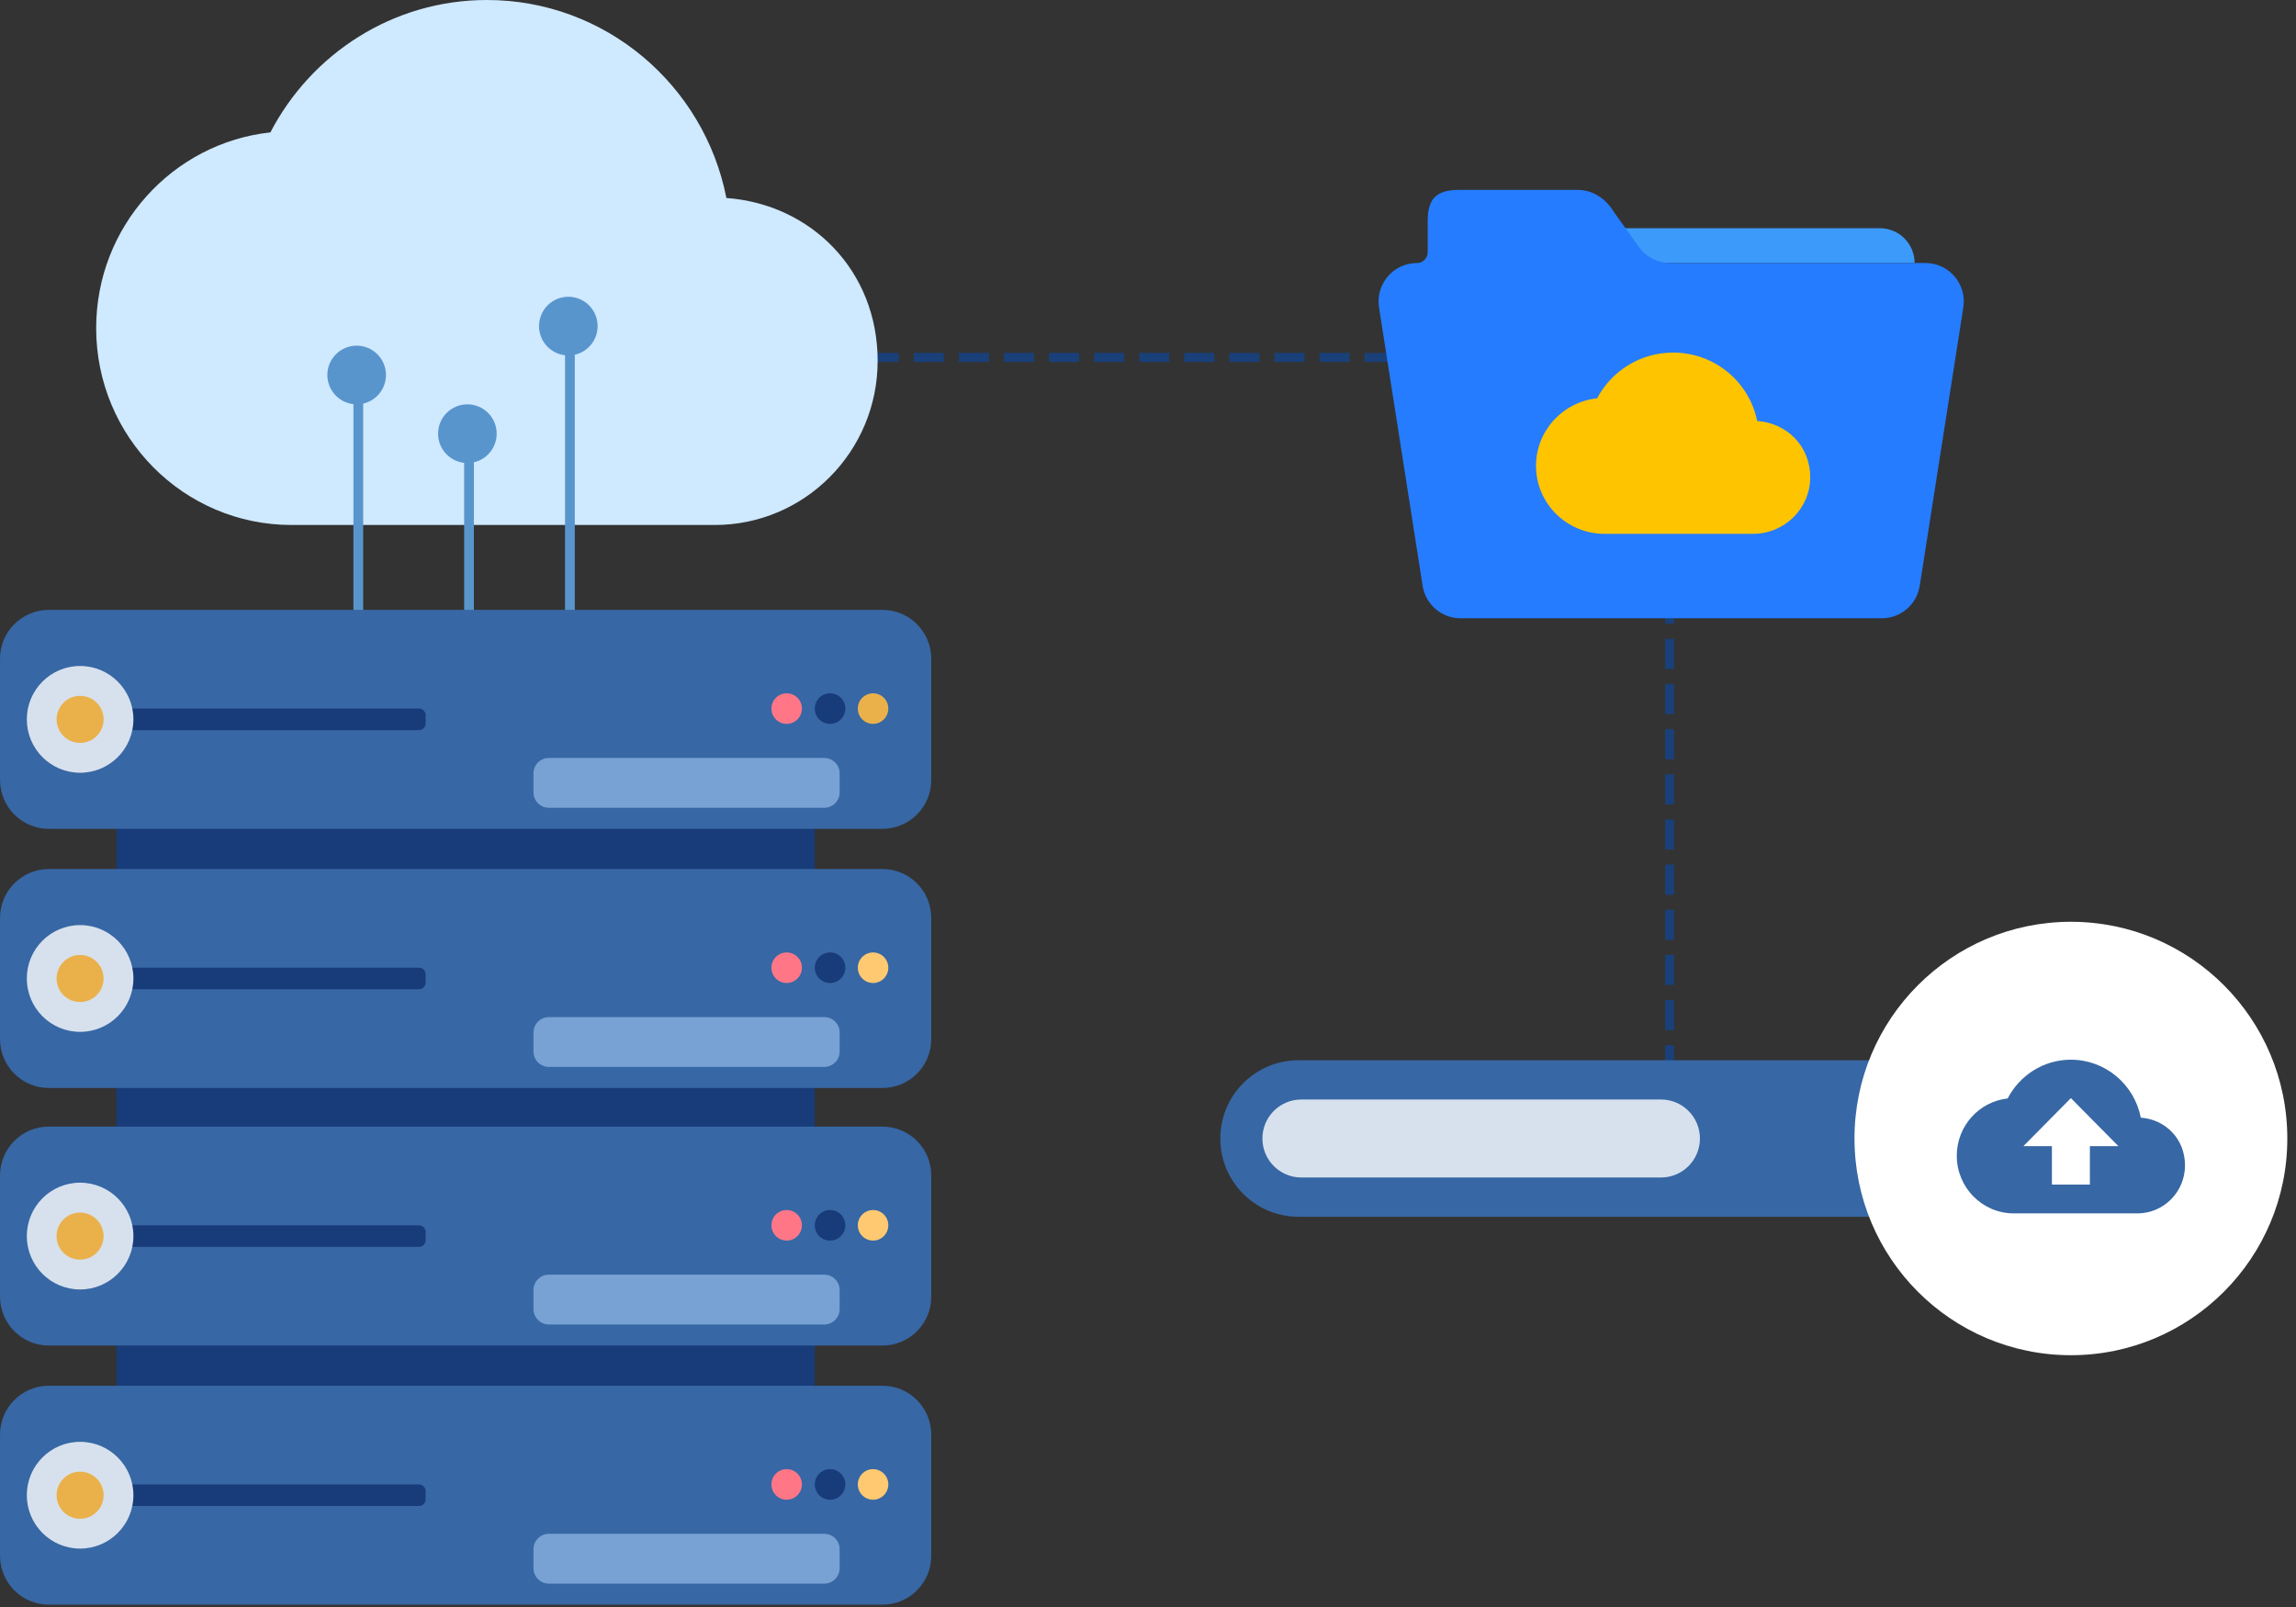 <svg width="180" height="126" viewBox="0 0 180 126" fill="none" xmlns="http://www.w3.org/2000/svg">
<rect x="0" y="0" width="180" height="126" fill="#333333" stroke="none"/>
<g clip-path="url(#clip0_4040_10143)">
<path d="M131.25 84.075H130.543V81.951H131.25V84.075ZM131.25 80.771H130.543V78.411H131.25V80.771ZM131.25 77.231H130.543V74.871H131.25V77.231ZM131.25 73.691H130.543V71.331H131.25V73.691ZM131.25 70.151H130.543V67.791H131.25V70.151ZM131.25 66.611H130.543V64.251H131.25V66.611ZM131.25 63.071H130.543V60.711H131.25V63.071ZM131.25 59.531H130.543V57.171H131.25V59.531ZM131.25 55.991H130.543V53.631H131.25V55.991ZM131.25 52.45H130.543V50.091H131.25V52.45ZM131.25 48.91H130.543V46.551H131.25V48.91ZM131.25 45.37H130.543V43.011H131.25V45.37ZM131.25 41.83H130.543V39.471H131.25V41.83ZM131.25 38.29H130.543V35.931H131.25V38.29Z" fill="#194079"/>
<path d="M132.279 37.669C133.107 36.839 133.107 35.495 132.279 34.665C131.451 33.836 130.109 33.836 129.281 34.665C128.453 35.495 128.453 36.839 129.281 37.669C130.109 38.498 131.451 38.498 132.279 37.669Z" fill="#194079"/>
<path d="M119.353 28.378H117.586V27.67H119.353V28.378ZM116.408 28.378H114.051V27.67H116.408V28.378ZM112.873 28.378H110.517V27.67H112.873V28.378ZM109.338 28.378H106.982V27.67H109.338V28.378ZM105.804 28.378H103.447V27.67H105.804V28.378ZM102.269 28.378H99.913V27.67H102.269V28.378ZM98.734 28.378H96.378V27.67H98.734V28.378ZM95.2 28.378H92.844V27.67H95.2V28.378ZM91.665 28.378H89.309V27.67H91.665V28.378ZM88.13 28.378H85.774V27.67H88.13V28.378ZM84.596 28.378H82.24V27.67H84.596V28.378ZM81.061 28.378H78.705V27.67H81.061V28.378ZM77.526 28.378H75.17V27.67H77.526V28.378ZM73.992 28.378H71.636V27.67H73.992V28.378ZM70.457 28.378H68.101V27.67H70.457V28.378ZM66.922 28.378H64.566V27.67H66.922V28.378Z" fill="#194079"/>
<path d="M66.869 28.585C67.115 27.438 66.386 26.309 65.241 26.063C64.096 25.817 62.968 26.547 62.722 27.693C62.477 28.84 63.206 29.969 64.35 30.215C65.496 30.462 66.623 29.732 66.869 28.585Z" fill="#194079"/>
<path d="M101.794 83.131H165.889C169.272 83.131 172.015 85.878 172.015 89.267C172.015 92.655 169.272 95.403 165.889 95.403H101.794C98.411 95.403 95.668 92.655 95.668 89.267C95.668 85.878 98.411 83.131 101.794 83.131Z" fill="#3767A4"/>
<path d="M102.021 86.209H130.218C131.904 86.209 133.27 87.578 133.27 89.266C133.27 90.955 131.904 92.324 130.218 92.324H102.021C100.335 92.324 98.969 90.955 98.969 89.266C98.969 87.578 100.335 86.209 102.021 86.209Z" fill="#D7E1ED"/>
<path d="M162.353 106.258C171.723 106.258 179.319 98.651 179.319 89.266C179.319 79.882 171.723 72.274 162.353 72.274C152.983 72.274 145.387 79.882 145.387 89.266C145.387 98.651 152.983 106.258 162.353 106.258Z" fill="white"/>
<path d="M167.834 87.633C167.328 85.042 165.067 83.088 162.352 83.088C160.199 83.088 158.33 84.323 157.395 86.127C155.156 86.372 153.406 88.288 153.406 90.619C153.406 93.115 155.408 95.138 157.879 95.138H167.572C169.629 95.138 171.298 93.451 171.298 91.372C171.298 89.293 169.766 87.772 167.834 87.633ZM163.842 89.866V92.878H160.863V89.866H158.626L162.352 86.1L166.079 89.866H163.842Z" fill="#3767A4"/>
<path d="M150.1 20.623C150.1 19.115 148.88 17.893 147.373 17.893H126.105V20.623H150.1H150.1Z" fill="#3C9BFA"/>
<path fill-rule="evenodd" clip-rule="evenodd" d="M123.653 14.889H114.382C112.474 14.889 111.928 15.708 111.928 17.346V19.778C111.928 20.244 111.55 20.623 111.085 20.623C109.236 20.623 107.825 22.275 108.111 24.105L111.53 45.93C111.76 47.396 113.021 48.477 114.503 48.477H147.527C149.009 48.477 150.271 47.396 150.501 45.93L153.919 24.105C154.206 22.276 152.794 20.623 150.946 20.623H130.929C129.957 20.623 129.045 20.152 128.479 19.36L126.563 16.673C126.493 16.575 126.43 16.474 126.362 16.375C126.085 15.969 125.203 14.888 123.654 14.888L123.653 14.889Z" fill="#257CFF"/>
<path d="M137.755 33.005C137.146 29.95 134.427 27.645 131.167 27.645C128.578 27.645 126.334 29.102 125.21 31.229C122.518 31.518 120.418 33.778 120.418 36.527C120.418 39.471 122.823 41.856 125.792 41.856H137.437C139.909 41.856 141.916 39.866 141.916 37.415C141.916 34.963 140.075 33.17 137.755 33.005Z" fill="#FFC400"/>
<path d="M56.948 15.525C55.212 6.676 47.464 0 38.172 0C30.795 0 24.401 4.219 21.197 10.38C13.526 11.216 7.539 17.765 7.539 25.726C7.539 34.254 14.393 41.162 22.855 41.162H56.041C63.086 41.162 68.805 35.4 68.805 28.298C68.805 21.197 63.559 16.001 56.948 15.525Z" fill="#CFE9FF"/>
<path d="M28.473 29.145H27.707V50.11H28.473V29.145Z" fill="#5995CD"/>
<path d="M27.961 31.703C29.23 31.703 30.259 30.673 30.259 29.402C30.259 28.132 29.23 27.102 27.961 27.102C26.693 27.102 25.664 28.132 25.664 29.402C25.664 30.673 26.693 31.703 27.961 31.703Z" fill="#5995CD"/>
<path d="M37.153 33.748H36.387V54.713H37.153V33.748Z" fill="#5995CD"/>
<path d="M36.641 36.305C37.91 36.305 38.938 35.275 38.938 34.004C38.938 32.733 37.91 31.703 36.641 31.703C35.372 31.703 34.344 32.733 34.344 34.004C34.344 35.275 35.372 36.305 36.641 36.305Z" fill="#5995CD"/>
<path d="M45.063 25.311H44.297V48.32H45.063V25.311Z" fill="#5995CD"/>
<path d="M46.803 26.046C47.065 24.802 46.272 23.581 45.031 23.318C43.789 23.055 42.57 23.85 42.308 25.093C42.045 26.336 42.838 27.557 44.08 27.82C45.321 28.083 46.54 27.289 46.803 26.046Z" fill="#5995CD"/>
</g>
<path d="M9.124 89.28H63.879V84.357H9.124V89.28Z" fill="#183B79"/>
<path d="M9.124 109.477H63.879V104.554H9.124V109.477Z" fill="#183B79"/>
<path d="M3.826 125.818L69.183 125.818C71.296 125.818 73.008 124.103 73.008 121.987V112.482C73.008 110.366 71.296 108.651 69.183 108.651H3.826C1.714 108.651 0.001 110.366 0.001 112.482V121.987C0.001 124.103 1.714 125.818 3.826 125.818Z" fill="#3767A4"/>
<path d="M4.97 118.08H32.844C33.133 118.08 33.367 117.845 33.367 117.556V116.914C33.367 116.624 33.133 116.39 32.844 116.39H4.97C4.681 116.39 4.446 116.624 4.446 116.914V117.556C4.446 117.845 4.681 118.08 4.97 118.08Z" fill="#183B79"/>
<path d="M64.618 124.169H43.032C42.365 124.169 41.822 123.626 41.822 122.957V121.47C41.822 120.802 42.365 120.259 43.032 120.259H64.618C65.286 120.259 65.828 120.802 65.828 121.47V122.957C65.828 123.626 65.286 124.169 64.618 124.169Z" fill="#78A1D4"/>
<path d="M68.446 117.588C69.107 117.588 69.642 117.051 69.642 116.39C69.642 115.728 69.107 115.191 68.446 115.191C67.785 115.191 67.25 115.728 67.25 116.39C67.25 117.051 67.785 117.588 68.446 117.588Z" fill="#FFC971"/>
<path d="M65.075 117.588C65.736 117.588 66.271 117.051 66.271 116.39C66.271 115.728 65.736 115.191 65.075 115.191C64.414 115.191 63.879 115.728 63.879 116.39C63.879 117.051 64.414 117.588 65.075 117.588Z" fill="#183B79"/>
<path d="M61.673 117.588C62.333 117.588 62.869 117.051 62.869 116.39C62.869 115.728 62.333 115.191 61.673 115.191C61.012 115.191 60.477 115.728 60.477 116.39C60.477 117.051 61.012 117.588 61.673 117.588Z" fill="#FF7787"/>
<path d="M3.826 105.501L69.183 105.501C71.296 105.501 73.008 103.786 73.008 101.67V92.165C73.008 90.049 71.296 88.334 69.183 88.334H3.826C1.714 88.334 0.001 90.049 0.001 92.165V101.67C0.001 103.786 1.714 105.501 3.826 105.501Z" fill="#3767A4"/>
<path d="M4.97 97.763H32.844C33.133 97.763 33.367 97.528 33.367 97.239V96.596C33.367 96.307 33.133 96.072 32.844 96.072H4.97C4.681 96.072 4.446 96.307 4.446 96.596V97.239C4.446 97.528 4.681 97.763 4.97 97.763Z" fill="#183B79"/>
<path d="M64.618 103.852H43.032C42.365 103.852 41.822 103.309 41.822 102.64V101.153C41.822 100.484 42.365 99.941 43.032 99.941H64.618C65.286 99.941 65.828 100.484 65.828 101.153V102.64C65.828 103.309 65.286 103.852 64.618 103.852Z" fill="#78A1D4"/>
<path d="M68.446 97.27C69.107 97.27 69.642 96.734 69.642 96.072C69.642 95.41 69.107 94.874 68.446 94.874C67.785 94.874 67.25 95.41 67.25 96.072C67.25 96.734 67.785 97.27 68.446 97.27Z" fill="#FFC971"/>
<path d="M65.075 97.27C65.736 97.27 66.271 96.734 66.271 96.072C66.271 95.41 65.736 94.874 65.075 94.874C64.414 94.874 63.879 95.41 63.879 96.072C63.879 96.734 64.414 97.27 65.075 97.27Z" fill="#183B79"/>
<path d="M61.673 97.27C62.333 97.27 62.869 96.734 62.869 96.072C62.869 95.41 62.333 94.874 61.673 94.874C61.012 94.874 60.477 95.41 60.477 96.072C60.477 96.734 61.012 97.27 61.673 97.27Z" fill="#FF7787"/>
<path d="M9.124 68.963H63.879V64.04H9.124V68.963Z" fill="#183B79"/>
<path d="M3.826 85.305L69.183 85.305C71.296 85.305 73.008 83.59 73.008 81.474V71.969C73.008 69.853 71.296 68.138 69.183 68.138H3.826C1.714 68.138 0.001 69.853 0.001 71.969V81.474C0.001 83.59 1.714 85.305 3.826 85.305Z" fill="#3767A4"/>
<path d="M4.97 77.565H32.844C33.133 77.565 33.367 77.331 33.367 77.041V76.399C33.367 76.109 33.133 75.875 32.844 75.875H4.97C4.681 75.875 4.446 76.109 4.446 76.399V77.041C4.446 77.331 4.681 77.565 4.97 77.565Z" fill="#183B79"/>
<path d="M64.618 83.655H43.032C42.365 83.655 41.822 83.112 41.822 82.443V80.957C41.822 80.288 42.365 79.745 43.032 79.745H64.618C65.286 79.745 65.828 80.288 65.828 80.957V82.443C65.828 83.112 65.286 83.655 64.618 83.655Z" fill="#78A1D4"/>
<path d="M68.446 77.074C69.107 77.074 69.642 76.537 69.642 75.876C69.642 75.214 69.107 74.678 68.446 74.678C67.785 74.678 67.25 75.214 67.25 75.876C67.25 76.537 67.785 77.074 68.446 77.074Z" fill="#FFC971"/>
<path d="M65.075 77.074C65.736 77.074 66.271 76.537 66.271 75.876C66.271 75.214 65.736 74.678 65.075 74.678C64.414 74.678 63.879 75.214 63.879 75.876C63.879 76.537 64.414 77.074 65.075 77.074Z" fill="#183B79"/>
<path d="M61.673 77.074C62.333 77.074 62.869 76.537 62.869 75.876C62.869 75.214 62.333 74.678 61.673 74.678C61.012 74.678 60.477 75.214 60.477 75.876C60.477 76.537 61.012 77.074 61.673 77.074Z" fill="#FF7787"/>
<path d="M3.826 64.986L69.183 64.986C71.296 64.986 73.008 63.271 73.008 61.155V51.65C73.008 49.534 71.296 47.819 69.183 47.819L3.826 47.819C1.714 47.819 0.001 49.534 0.001 51.65V61.155C0.001 63.271 1.714 64.986 3.826 64.986Z" fill="#3767A4"/>
<path d="M4.97 57.248H32.844C33.133 57.248 33.367 57.013 33.367 56.724V56.081C33.367 55.792 33.133 55.557 32.844 55.557H4.97C4.681 55.557 4.446 55.792 4.446 56.081V56.724C4.446 57.013 4.681 57.248 4.97 57.248Z" fill="#183B79"/>
<path d="M64.618 63.338H43.032C42.365 63.338 41.822 62.795 41.822 62.126V60.639C41.822 59.971 42.365 59.428 43.032 59.428H64.618C65.286 59.428 65.828 59.971 65.828 60.639V62.126C65.828 62.795 65.286 63.338 64.618 63.338Z" fill="#78A1D4"/>
<path d="M68.446 56.757C69.107 56.757 69.642 56.22 69.642 55.559C69.642 54.897 69.107 54.36 68.446 54.36C67.785 54.36 67.25 54.897 67.25 55.559C67.25 56.22 67.785 56.757 68.446 56.757Z" fill="#EAB14B"/>
<path d="M65.075 56.757C65.736 56.757 66.271 56.22 66.271 55.559C66.271 54.897 65.736 54.36 65.075 54.36C64.414 54.36 63.879 54.897 63.879 55.559C63.879 56.22 64.414 56.757 65.075 56.757Z" fill="#183B79"/>
<path d="M61.673 56.757C62.333 56.757 62.869 56.22 62.869 55.559C62.869 54.897 62.333 54.36 61.673 54.36C61.012 54.36 60.477 54.897 60.477 55.559C60.477 56.22 61.012 56.757 61.673 56.757Z" fill="#FF7787"/>
<path d="M6.28 60.589C8.588 60.589 10.459 58.715 10.459 56.403C10.459 54.092 8.588 52.218 6.28 52.218C3.972 52.218 2.102 54.092 2.102 56.403C2.102 58.715 3.972 60.589 6.28 60.589Z" fill="#D7E1ED"/>
<path d="M7.583 57.71C8.303 56.989 8.303 55.82 7.583 55.098C6.863 54.377 5.696 54.377 4.976 55.098C4.256 55.82 4.256 56.989 4.976 57.71C5.696 58.431 6.863 58.431 7.583 57.71Z" fill="#EAB14B"/>
<path d="M6.28 80.905C8.588 80.905 10.459 79.031 10.459 76.72C10.459 74.408 8.588 72.534 6.28 72.534C3.972 72.534 2.102 74.408 2.102 76.72C2.102 79.031 3.972 80.905 6.28 80.905Z" fill="#D7E1ED"/>
<path d="M6.277 78.568C7.296 78.568 8.121 77.741 8.121 76.721C8.121 75.701 7.296 74.874 6.277 74.874C5.259 74.874 4.434 75.701 4.434 76.721C4.434 77.741 5.259 78.568 6.277 78.568Z" fill="#EAB14B"/>
<path d="M6.28 101.103C8.588 101.103 10.459 99.229 10.459 96.917C10.459 94.605 8.588 92.731 6.28 92.731C3.972 92.731 2.102 94.605 2.102 96.917C2.102 99.229 3.972 101.103 6.28 101.103Z" fill="#D7E1ED"/>
<path d="M6.7 98.718C7.691 98.483 8.305 97.489 8.071 96.496C7.837 95.503 6.844 94.888 5.853 95.123C4.862 95.357 4.248 96.352 4.482 97.344C4.716 98.337 5.709 98.952 6.7 98.718Z" fill="#EAB14B"/>
<path d="M6.28 121.42C8.588 121.42 10.459 119.546 10.459 117.234C10.459 114.923 8.588 113.049 6.28 113.049C3.972 113.049 2.102 114.923 2.102 117.234C2.102 119.546 3.972 121.42 6.28 121.42Z" fill="#D7E1ED"/>
<path d="M7.583 118.541C8.303 117.82 8.303 116.651 7.583 115.929C6.863 115.208 5.696 115.208 4.976 115.929C4.256 116.651 4.256 117.82 4.976 118.541C5.696 119.263 6.863 119.263 7.583 118.541Z" fill="#EAB14B"/>
<defs>
<clipPath id="clip0_4040_10143">
<rect width="179.322" height="122.307" fill="white"/>
</clipPath>
</defs>
</svg>
